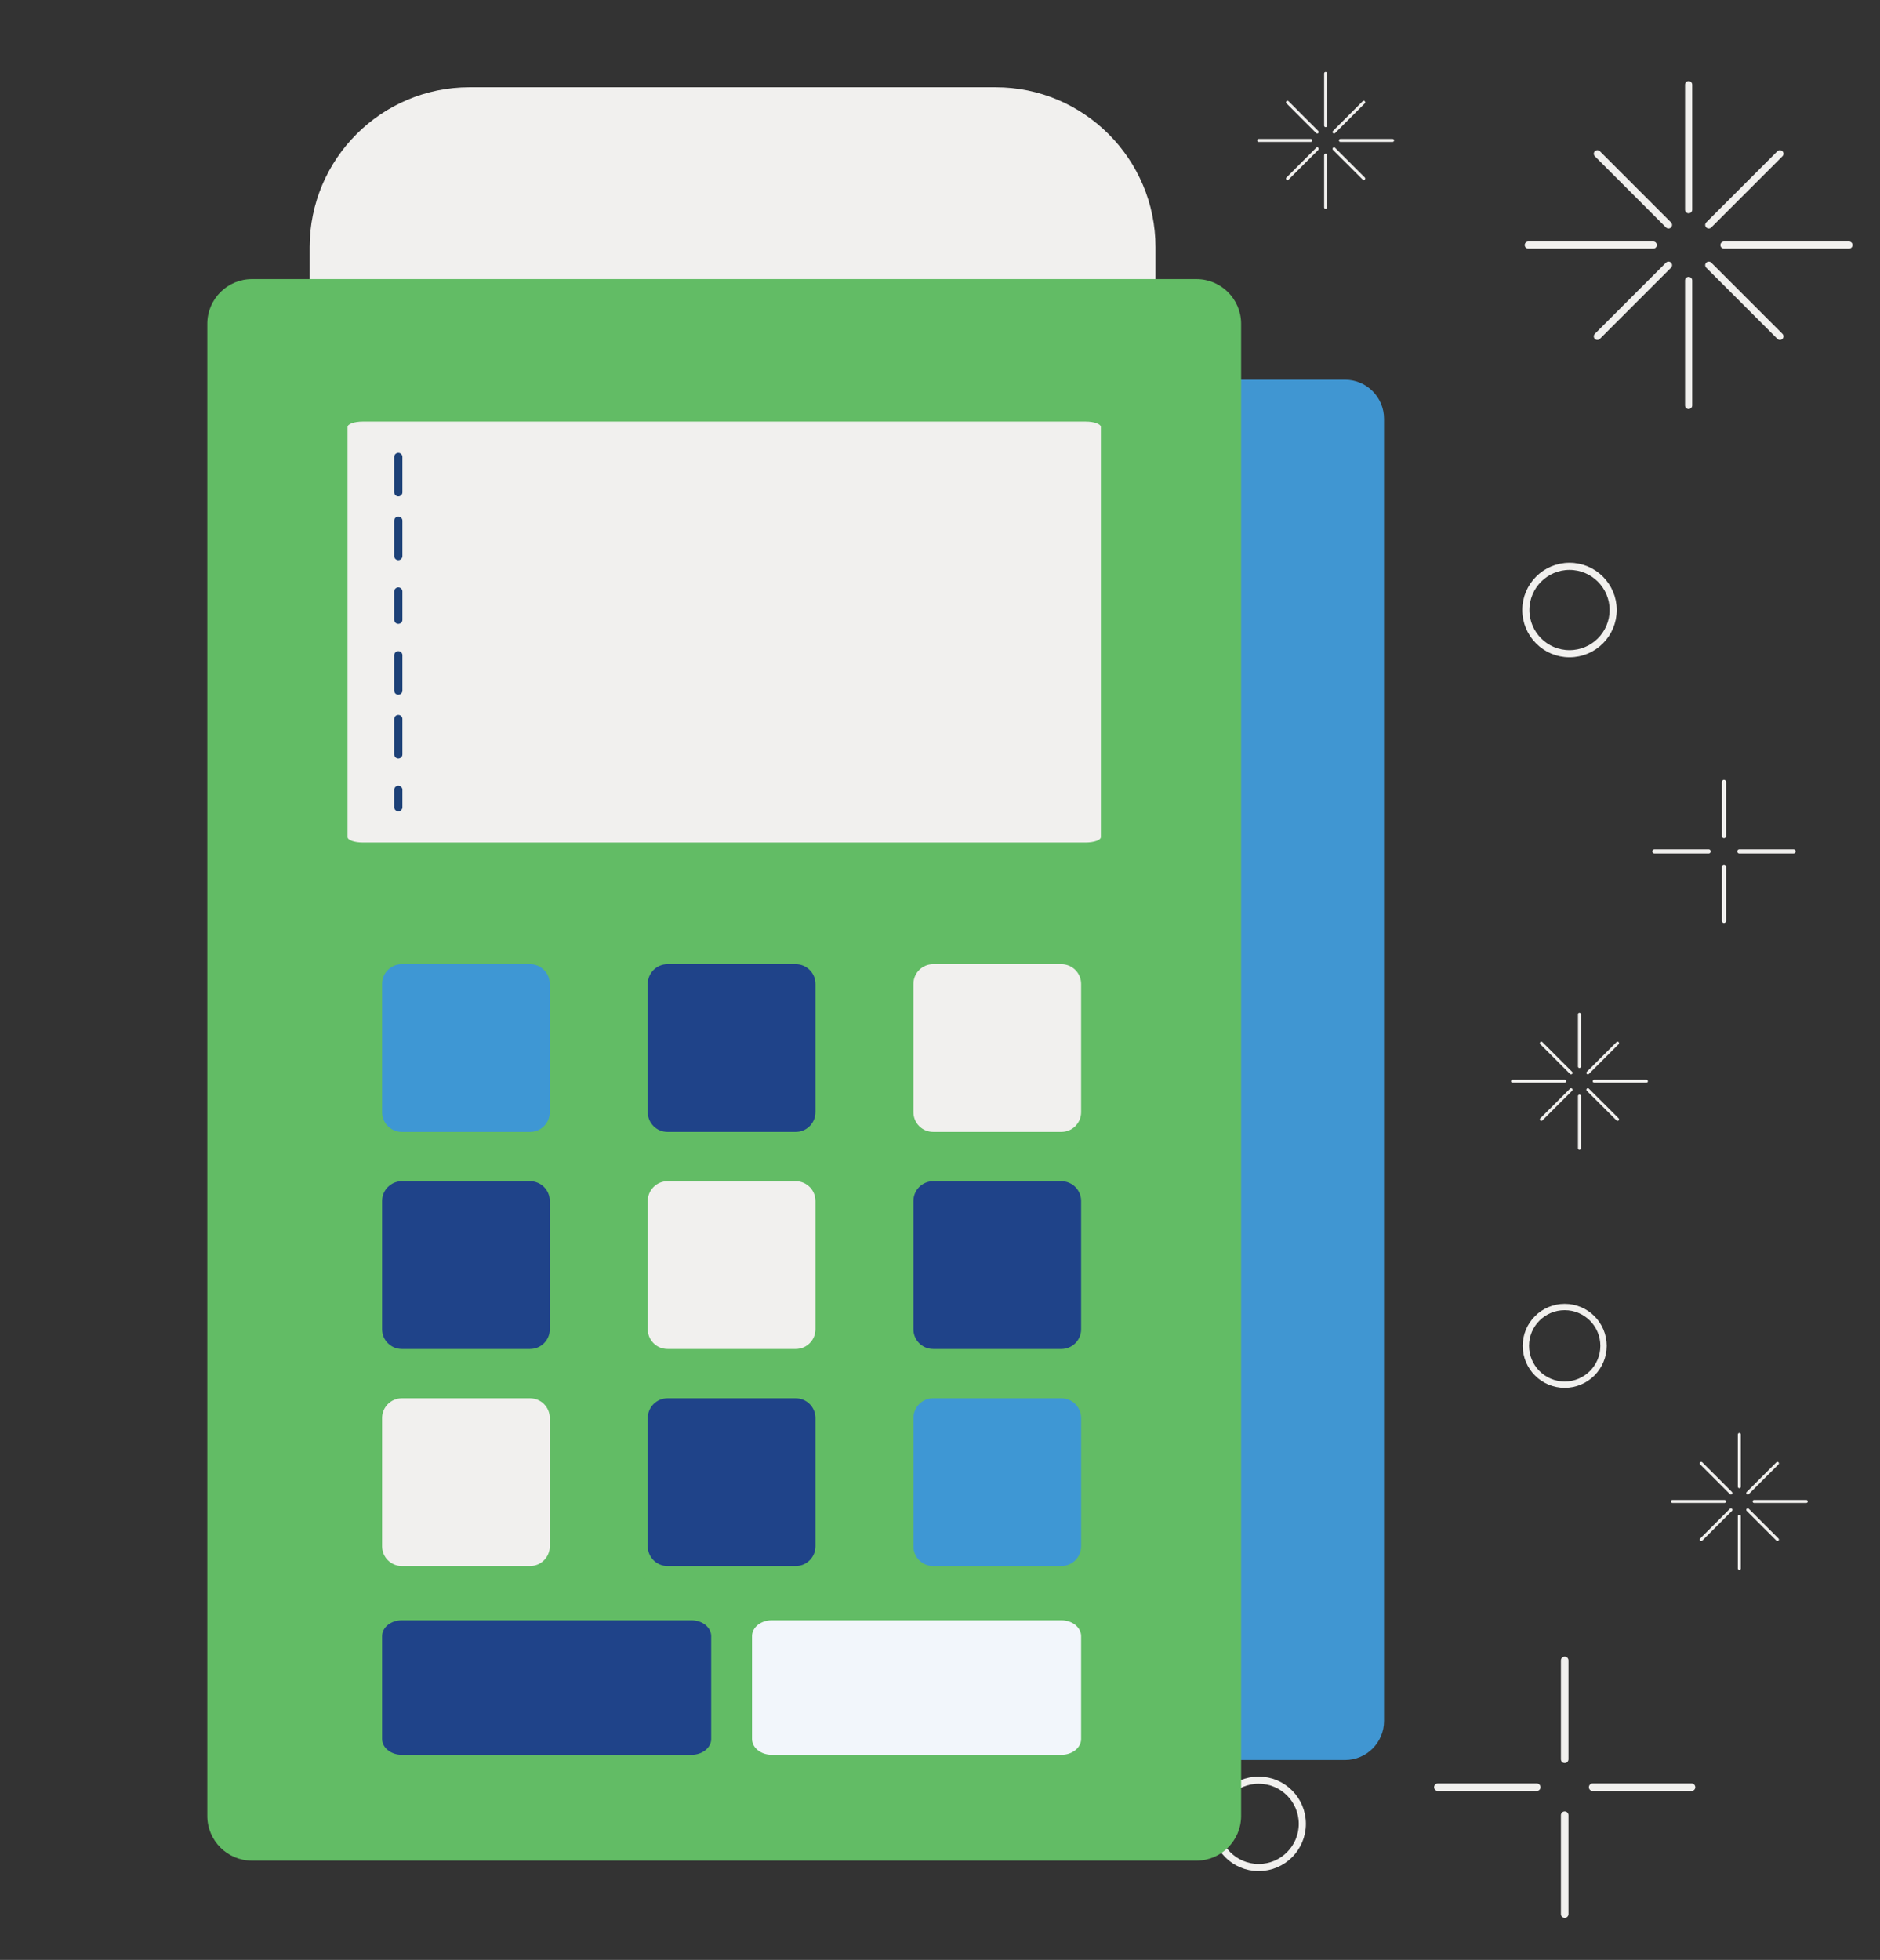 <?xml version="1.0" encoding="utf-8"?>
<!-- Generator: Adobe Illustrator 17.0.0, SVG Export Plug-In . SVG Version: 6.00 Build 0)  -->
<!DOCTYPE svg PUBLIC "-//W3C//DTD SVG 1.1//EN" "http://www.w3.org/Graphics/SVG/1.1/DTD/svg11.dtd">
<svg version="1.1" id="Layer_1" xmlns="http://www.w3.org/2000/svg" xmlns:xlink="http://www.w3.org/1999/xlink" x="0px" y="0px"
	 width="472.4px" height="492.4px" viewBox="0 0 472.4 492.4" enable-background="new 0 0 472.4 492.4" xml:space="preserve">
<rect x="0" y="0" width="472.4" height="492.4" fill="#333333" stroke="none"/>
<g>
	<g>
		
			<line fill="none" stroke="#F1F0EE" stroke-width="1.899" stroke-linecap="round" stroke-miterlimit="10" x1="393.17" y1="417.144" x2="393.17" y2="441.994"/>
		
			<line fill="none" stroke="#F1F0EE" stroke-width="1.899" stroke-linecap="round" stroke-miterlimit="10" x1="393.17" y1="456.041" x2="393.17" y2="480.891"/>
		
			<line fill="none" stroke="#F1F0EE" stroke-width="1.899" stroke-linecap="round" stroke-miterlimit="10" x1="425.039" y1="449.013" x2="400.198" y2="449.013"/>
		
			<line fill="none" stroke="#F1F0EE" stroke-width="1.899" stroke-linecap="round" stroke-miterlimit="10" x1="386.142" y1="449.013" x2="361.301" y2="449.013"/>
	</g>
	<g>
		<g>
			
				<line fill="none" stroke="#F1F0EE" stroke-width="1.792" stroke-linecap="round" stroke-miterlimit="10" x1="424.315" y1="21.276" x2="424.315" y2="52.689"/>
			
				<line fill="none" stroke="#F1F0EE" stroke-width="1.792" stroke-linecap="round" stroke-miterlimit="10" x1="424.315" y1="70.454" x2="424.315" y2="101.867"/>
			
				<line fill="none" stroke="#F1F0EE" stroke-width="1.792" stroke-linecap="round" stroke-miterlimit="10" x1="384.017" y1="61.564" x2="415.43" y2="61.564"/>
			
				<line fill="none" stroke="#F1F0EE" stroke-width="1.792" stroke-linecap="round" stroke-miterlimit="10" x1="433.197" y1="61.564" x2="464.608" y2="61.564"/>
		</g>
		<g>
			
				<line fill="none" stroke="#F1F0EE" stroke-width="1.792" stroke-linecap="round" stroke-miterlimit="10" x1="401.381" y1="38.628" x2="419.256" y2="56.511"/>
			
				<line fill="none" stroke="#F1F0EE" stroke-width="1.792" stroke-linecap="round" stroke-miterlimit="10" x1="429.373" y1="66.623" x2="447.251" y2="84.505"/>
			
				<line fill="none" stroke="#F1F0EE" stroke-width="1.792" stroke-linecap="round" stroke-miterlimit="10" x1="401.378" y1="84.505" x2="419.259" y2="66.623"/>
			
				<line fill="none" stroke="#F1F0EE" stroke-width="1.792" stroke-linecap="round" stroke-miterlimit="10" x1="429.373" y1="56.511" x2="447.251" y2="38.628"/>
		</g>
	</g>
	<g>
		<g>
			
				<line fill="none" stroke="#F1F0EE" stroke-width="0.748" stroke-linecap="round" stroke-miterlimit="10" x1="396.877" y1="254.835" x2="396.877" y2="267.951"/>
			
				<line fill="none" stroke="#F1F0EE" stroke-width="0.748" stroke-linecap="round" stroke-miterlimit="10" x1="396.877" y1="275.369" x2="396.877" y2="288.485"/>
			
				<line fill="none" stroke="#F1F0EE" stroke-width="0.748" stroke-linecap="round" stroke-miterlimit="10" x1="380.054" y1="271.655" x2="393.17" y2="271.655"/>
			
				<line fill="none" stroke="#F1F0EE" stroke-width="0.748" stroke-linecap="round" stroke-miterlimit="10" x1="400.586" y1="271.655" x2="413.704" y2="271.655"/>
		</g>
		<g>
			
				<line fill="none" stroke="#F1F0EE" stroke-width="0.748" stroke-linecap="round" stroke-miterlimit="10" x1="387.303" y1="262.079" x2="394.768" y2="269.549"/>
			
				<line fill="none" stroke="#F1F0EE" stroke-width="0.748" stroke-linecap="round" stroke-miterlimit="10" x1="398.99" y1="273.775" x2="406.458" y2="281.236"/>
			
				<line fill="none" stroke="#F1F0EE" stroke-width="0.748" stroke-linecap="round" stroke-miterlimit="10" x1="387.303" y1="281.236" x2="394.768" y2="273.775"/>
			
				<line fill="none" stroke="#F1F0EE" stroke-width="0.748" stroke-linecap="round" stroke-miterlimit="10" x1="398.99" y1="269.549" x2="406.458" y2="262.079"/>
		</g>
	</g>
	<g>
		<g>
			
				<line fill="none" stroke="#F1F0EE" stroke-width="0.748" stroke-linecap="round" stroke-miterlimit="10" x1="437.052" y1="360.393" x2="437.052" y2="373.509"/>
			
				<line fill="none" stroke="#F1F0EE" stroke-width="0.748" stroke-linecap="round" stroke-miterlimit="10" x1="437.052" y1="380.932" x2="437.052" y2="394.048"/>
			
				<line fill="none" stroke="#F1F0EE" stroke-width="0.748" stroke-linecap="round" stroke-miterlimit="10" x1="420.227" y1="377.218" x2="433.343" y2="377.218"/>
			
				<line fill="none" stroke="#F1F0EE" stroke-width="0.748" stroke-linecap="round" stroke-miterlimit="10" x1="440.761" y1="377.218" x2="453.875" y2="377.218"/>
		</g>
		<g>
			
				<line fill="none" stroke="#F1F0EE" stroke-width="0.748" stroke-linecap="round" stroke-miterlimit="10" x1="427.476" y1="367.642" x2="434.941" y2="375.112"/>
			
				<line fill="none" stroke="#F1F0EE" stroke-width="0.748" stroke-linecap="round" stroke-miterlimit="10" x1="439.165" y1="379.329" x2="446.628" y2="386.794"/>
			
				<line fill="none" stroke="#F1F0EE" stroke-width="0.748" stroke-linecap="round" stroke-miterlimit="10" x1="427.476" y1="386.799" x2="434.941" y2="379.329"/>
			
				<line fill="none" stroke="#F1F0EE" stroke-width="0.748" stroke-linecap="round" stroke-miterlimit="10" x1="439.165" y1="375.112" x2="446.628" y2="367.642"/>
		</g>
	</g>
	<g>
		<g>
			
				<line fill="none" stroke="#F1F0EE" stroke-width="0.748" stroke-linecap="round" stroke-miterlimit="10" x1="333.095" y1="18.457" x2="333.095" y2="31.573"/>
			
				<line fill="none" stroke="#F1F0EE" stroke-width="0.748" stroke-linecap="round" stroke-miterlimit="10" x1="333.095" y1="38.996" x2="333.095" y2="52.112"/>
			
				<line fill="none" stroke="#F1F0EE" stroke-width="0.748" stroke-linecap="round" stroke-miterlimit="10" x1="316.272" y1="35.287" x2="329.388" y2="35.287"/>
			
				<line fill="none" stroke="#F1F0EE" stroke-width="0.748" stroke-linecap="round" stroke-miterlimit="10" x1="336.807" y1="35.287" x2="349.923" y2="35.287"/>
		</g>
		<g>
			
				<line fill="none" stroke="#F1F0EE" stroke-width="0.748" stroke-linecap="round" stroke-miterlimit="10" x1="323.521" y1="25.706" x2="330.987" y2="33.176"/>
			
				<line fill="none" stroke="#F1F0EE" stroke-width="0.748" stroke-linecap="round" stroke-miterlimit="10" x1="335.208" y1="37.398" x2="342.674" y2="44.858"/>
			
				<line fill="none" stroke="#F1F0EE" stroke-width="0.748" stroke-linecap="round" stroke-miterlimit="10" x1="323.521" y1="44.863" x2="330.987" y2="37.398"/>
			
				<line fill="none" stroke="#F1F0EE" stroke-width="0.748" stroke-linecap="round" stroke-miterlimit="10" x1="335.208" y1="33.176" x2="342.674" y2="25.706"/>
		</g>
	</g>
	<path fill="none" stroke="#F1F0EE" stroke-width="1.792" stroke-linecap="round" stroke-miterlimit="10" d="M383.406,153.259
		c0,6.069,4.913,10.977,10.972,10.977c6.062,0,10.975-4.908,10.975-10.977c0-6.055-4.913-10.972-10.975-10.972
		C388.319,142.286,383.406,147.204,383.406,153.259z"/>
	<path fill="none" stroke="#F1F0EE" stroke-width="1.792" stroke-linecap="round" stroke-miterlimit="10" d="M305.295,458.217
		c0,6.064,4.915,10.977,10.977,10.977c6.06,0,10.972-4.913,10.972-10.977c0-6.06-4.913-10.972-10.972-10.972
		C310.21,447.245,305.295,452.158,305.295,458.217z"/>
	<g>
		
			<line fill="none" stroke="#F1F0EE" stroke-width="1.041" stroke-linecap="round" stroke-miterlimit="10" x1="433.197" y1="196.429" x2="433.197" y2="210.052"/>
		
			<line fill="none" stroke="#F1F0EE" stroke-width="1.041" stroke-linecap="round" stroke-miterlimit="10" x1="433.197" y1="217.758" x2="433.197" y2="231.386"/>
		
			<line fill="none" stroke="#F1F0EE" stroke-width="1.041" stroke-linecap="round" stroke-miterlimit="10" x1="415.721" y1="213.903" x2="429.345" y2="213.903"/>
		
			<line fill="none" stroke="#F1F0EE" stroke-width="1.041" stroke-linecap="round" stroke-miterlimit="10" x1="437.052" y1="213.903" x2="450.676" y2="213.903"/>
	</g>
	<path fill="none" stroke="#F1F0EE" stroke-width="1.593" stroke-linecap="round" stroke-miterlimit="10" d="M402.929,338.119
		c0,5.392-4.37,9.764-9.759,9.764c-5.39,0-9.757-4.372-9.757-9.764c0-5.383,4.367-9.75,9.757-9.75
		C398.56,328.369,402.929,332.736,402.929,338.119z"/>
</g>
<g>
	<g>
		<g>
			<path fill="#F1F0EE" d="M117.976,168.109c-20.642,0-37.436-16.794-37.436-37.437v-68.58c0-20.642,16.794-37.437,37.436-37.437
				H250.18c20.642,0,37.436,16.795,37.436,37.437v68.579c0,20.642-16.793,37.437-37.436,37.437L117.976,168.109L117.976,168.109z"/>
			<path fill="#F1F0EE" d="M250.18,27.389c19.166,0,34.702,15.537,34.702,34.703v68.579c0,19.166-15.536,34.703-34.702,34.703
				H117.976c-19.164,0-34.702-15.537-34.702-34.703V62.092c0-19.166,15.538-34.703,34.702-34.703H250.18 M250.18,21.922H117.976
				c-22.149,0-40.168,18.022-40.168,40.171v68.579c0,22.149,18.019,40.171,40.168,40.171H250.18
				c22.149,0,40.168-18.022,40.168-40.171v-68.58C290.348,39.943,272.329,21.922,250.18,21.922L250.18,21.922z"/>
		</g>
		<g>
			<path fill="#4096D2" d="M271.661,439.448c-1.509,0-2.734-1.224-2.734-2.734V100.865c0-1.509,1.225-2.734,2.734-2.734h66.318
				c3.893,0,7.061,3.166,7.061,7.059v327.195c0,3.895-3.168,7.063-7.061,7.063H271.661z"/>
			<path fill="#4096D2" d="M337.98,100.865c2.392,0,4.327,1.937,4.327,4.325v327.195c0,2.393-1.936,4.33-4.327,4.33h-66.318v-335.85
				H337.98 M337.98,95.398h-66.318c-3.019,0-5.466,2.449-5.466,5.467v335.849c0,3.018,2.447,5.467,5.466,5.467h66.318
				c5.4,0,9.793-4.396,9.793-9.797V105.19C347.773,99.791,343.38,95.398,337.98,95.398L337.98,95.398z"/>
		</g>
		<g>
			<path fill="#62BC65" d="M63.312,464.329c-4.461,0-8.09-3.629-8.09-8.091V81.342c0-4.461,3.629-8.091,8.09-8.091h237.331
				c4.46,0,8.09,3.629,8.09,8.091v374.896c0,4.461-3.629,8.091-8.09,8.091H63.312z"/>
			<path fill="#62BC65" d="M300.643,76.382c2.738,0,4.957,2.224,4.957,4.96v374.896c0,2.736-2.219,4.96-4.957,4.96H63.312
				c-2.738,0-4.959-2.224-4.959-4.96V81.342c0-2.736,2.22-4.96,4.959-4.96H300.643 M300.643,70.118H63.312
				c-6.188,0-11.221,5.035-11.221,11.224v374.896c0,6.189,5.034,11.224,11.221,11.224h237.331c6.187,0,11.222-5.035,11.222-11.224
				V81.342C311.865,75.153,306.83,70.118,300.643,70.118L300.643,70.118z"/>
		</g>
		<path fill="#F1F0EE" d="M276.62,210.311c0,0.752-1.701,1.363-3.797,1.363H91.131c-2.097,0-3.796-0.611-3.796-1.363V107.268
			c0-0.752,1.699-1.359,3.796-1.359h181.692c2.096,0,3.797,0.607,3.797,1.359V210.311z"/>
		<g>
			<path fill="#3E97D4" d="M100.968,286.856c-4.099,0-7.433-3.333-7.433-7.43v-32.23c0-4.097,3.334-7.43,7.433-7.43h32.226
				c4.098,0,7.432,3.333,7.432,7.43v32.23c0,4.097-3.334,7.43-7.432,7.43H100.968z"/>
			<path fill="#62BC65" d="M133.194,242.241c2.738,0,4.956,2.219,4.956,4.955v32.23c0,2.736-2.218,4.955-4.956,4.955h-32.226
				c-2.737,0-4.957-2.219-4.957-4.955v-32.23c0-2.736,2.22-4.955,4.957-4.955L133.194,242.241 M133.194,237.288h-32.226
				c-5.465,0-9.91,4.445-9.91,9.907v32.23c0,5.463,4.445,9.908,9.91,9.908h32.226c5.464,0,9.909-4.445,9.909-9.908v-32.23
				C143.102,241.733,138.657,237.288,133.194,237.288L133.194,237.288z"/>
		</g>
		<g>
			<path fill="#1F4389" d="M167.723,286.856c-4.098,0-7.432-3.333-7.432-7.43v-32.23c0-4.097,3.334-7.43,7.432-7.43h32.226
				c4.099,0,7.434,3.333,7.434,7.43v32.23c0,4.097-3.334,7.43-7.434,7.43H167.723z"/>
			<path fill="#62BC65" d="M199.949,242.241c2.738,0,4.957,2.219,4.957,4.955v32.23c0,2.736-2.219,4.955-4.957,4.955h-32.226
				c-2.736,0-4.956-2.219-4.956-4.955v-32.23c0-2.736,2.22-4.955,4.956-4.955L199.949,242.241 M199.949,237.288h-32.226
				c-5.464,0-9.909,4.445-9.909,9.907v32.23c0,5.463,4.445,9.908,9.909,9.908h32.226c5.465,0,9.91-4.445,9.91-9.908v-32.23
				C209.859,241.733,205.414,237.288,199.949,237.288L199.949,237.288z"/>
		</g>
		<g>
			<path fill="#F1F0EE" d="M234.481,286.856c-4.101,0-7.436-3.333-7.436-7.43v-32.23c0-4.097,3.335-7.43,7.436-7.43h32.224
				c4.099,0,7.433,3.333,7.433,7.43v32.23c0,4.097-3.334,7.43-7.433,7.43H234.481z"/>
			<path fill="#62BC65" d="M266.704,242.241c2.738,0,4.957,2.219,4.957,4.955v32.23c0,2.736-2.219,4.955-4.957,4.955H234.48
				c-2.738,0-4.96-2.219-4.96-4.955v-32.23c0-2.736,2.221-4.955,4.96-4.955L266.704,242.241 M266.704,237.288H234.48
				c-5.465,0-9.912,4.445-9.912,9.907v32.23c0,5.463,4.447,9.908,9.912,9.908h32.224c5.465,0,9.91-4.445,9.91-9.908v-32.23
				C276.614,241.733,272.169,237.288,266.704,237.288L266.704,237.288z"/>
		</g>
		<g>
			<path fill="#1F4389" d="M100.968,341.389c-4.099,0-7.433-3.335-7.433-7.435v-32.221c0-4.099,3.334-7.435,7.433-7.435h32.226
				c4.098,0,7.432,3.335,7.432,7.435v32.221c0,4.1-3.334,7.435-7.432,7.435H100.968z"/>
			<path fill="#62BC65" d="M133.194,296.773c2.738,0,4.956,2.219,4.956,4.96v32.221c0,2.741-2.218,4.96-4.956,4.96h-32.226
				c-2.737,0-4.957-2.219-4.957-4.96v-32.221c0-2.741,2.22-4.96,4.957-4.96H133.194 M133.194,291.821h-32.226
				c-5.465,0-9.91,4.447-9.91,9.912v32.221c0,5.465,4.445,9.912,9.91,9.912h32.226c5.464,0,9.909-4.447,9.909-9.912v-32.221
				C143.102,296.268,138.657,291.821,133.194,291.821L133.194,291.821z"/>
		</g>
		<g>
			<path fill="#F1F0EE" d="M167.723,341.389c-4.098,0-7.432-3.335-7.432-7.435v-32.221c0-4.099,3.334-7.435,7.432-7.435h32.226
				c4.099,0,7.434,3.335,7.434,7.435v32.221c0,4.1-3.334,7.435-7.434,7.435H167.723z"/>
			<path fill="#62BC65" d="M199.949,296.773c2.738,0,4.957,2.219,4.957,4.96v32.221c0,2.741-2.219,4.96-4.957,4.96h-32.226
				c-2.736,0-4.956-2.219-4.956-4.96v-32.221c0-2.741,2.22-4.96,4.956-4.96H199.949 M199.949,291.821h-32.226
				c-5.464,0-9.909,4.447-9.909,9.912v32.221c0,5.465,4.445,9.912,9.909,9.912h32.226c5.465,0,9.91-4.447,9.91-9.912v-32.221
				C209.859,296.268,205.414,291.821,199.949,291.821L199.949,291.821z"/>
		</g>
		<g>
			<path fill="#1F4389" d="M234.481,341.389c-4.101,0-7.436-3.335-7.436-7.435v-32.221c0-4.099,3.335-7.435,7.436-7.435h32.224
				c4.099,0,7.433,3.335,7.433,7.435v32.221c0,4.1-3.334,7.435-7.433,7.435H234.481z"/>
			<path fill="#62BC65" d="M266.704,296.773c2.738,0,4.957,2.219,4.957,4.96v32.221c0,2.741-2.219,4.96-4.957,4.96H234.48
				c-2.738,0-4.96-2.219-4.96-4.96v-32.221c0-2.741,2.221-4.96,4.96-4.96H266.704 M266.704,291.821H234.48
				c-5.465,0-9.912,4.447-9.912,9.912v32.221c0,5.465,4.447,9.912,9.912,9.912h32.224c5.465,0,9.91-4.447,9.91-9.912v-32.221
				C276.614,296.268,272.169,291.821,266.704,291.821L266.704,291.821z"/>
		</g>
		<g>
			<path fill="#F1F0EE" d="M100.968,395.921c-4.099,0-7.433-3.336-7.433-7.435v-32.221c0-4.099,3.334-7.435,7.433-7.435h32.226
				c4.098,0,7.432,3.336,7.432,7.435v32.221c0,4.099-3.334,7.435-7.432,7.435H100.968z"/>
			<path fill="#62BC65" d="M133.194,351.306c2.738,0,4.956,2.224,4.956,4.96v32.221c0,2.741-2.218,4.96-4.956,4.96h-32.226
				c-2.737,0-4.957-2.219-4.957-4.96v-32.221c0-2.736,2.22-4.96,4.957-4.96H133.194 M133.194,346.353h-32.226
				c-5.465,0-9.91,4.447-9.91,9.912v32.221c0,5.465,4.445,9.912,9.91,9.912h32.226c5.464,0,9.909-4.447,9.909-9.912v-32.221
				C143.102,350.8,138.657,346.353,133.194,346.353L133.194,346.353z"/>
		</g>
		<g>
			<path fill="#1F4389" d="M100.968,443.092c-3.956,0-7.175-2.778-7.175-6.194v-25.842c0-3.415,3.219-6.194,7.175-6.194h72.782
				c3.956,0,7.175,2.778,7.175,6.194v25.842c0,3.415-3.219,6.194-7.175,6.194H100.968z"/>
			<path fill="#62BC65" d="M173.75,407.079c2.738,0,4.957,1.782,4.957,3.977v25.842c0,2.2-2.219,3.977-4.957,3.977h-72.782
				c-2.737,0-4.957-1.777-4.957-3.977v-25.842c0-2.195,2.22-3.977,4.957-3.977H173.75 M173.75,402.644h-72.782
				c-5.178,0-9.393,3.775-9.393,8.413v25.842c0,4.637,4.215,8.413,9.393,8.413h72.782c5.178,0,9.393-3.775,9.393-8.413v-25.842
				C183.143,406.419,178.928,402.644,173.75,402.644L173.75,402.644z"/>
		</g>
		<g>
			<path fill="#F2F6FB" d="M193.923,443.092c-3.957,0-7.176-2.778-7.176-6.194v-25.842c0-3.415,3.219-6.194,7.176-6.194h72.781
				c3.956,0,7.175,2.778,7.175,6.194v25.842c0,3.415-3.219,6.194-7.175,6.194H193.923z"/>
			<path fill="#62BC65" d="M266.704,407.079c2.738,0,4.957,1.782,4.957,3.977v25.842c0,2.2-2.219,3.977-4.957,3.977h-72.781
				c-2.738,0-4.959-1.777-4.959-3.977v-25.842c0-2.195,2.22-3.977,4.959-3.977H266.704 M266.704,402.644h-72.781
				c-5.18,0-9.394,3.775-9.394,8.413v25.842c0,4.637,4.215,8.413,9.394,8.413h72.781c5.178,0,9.393-3.775,9.393-8.413v-25.842
				C276.097,406.419,271.882,402.644,266.704,402.644L266.704,402.644z"/>
		</g>
		<g>
			<path fill="#1F4389" d="M167.723,395.921c-4.098,0-7.432-3.336-7.432-7.435v-32.221c0-4.099,3.334-7.435,7.432-7.435h32.226
				c4.099,0,7.434,3.336,7.434,7.435v32.221c0,4.099-3.334,7.435-7.434,7.435H167.723z"/>
			<path fill="#62BC65" d="M199.949,351.306c2.738,0,4.957,2.224,4.957,4.96v32.221c0,2.741-2.219,4.96-4.957,4.96h-32.226
				c-2.736,0-4.956-2.219-4.956-4.96v-32.221c0-2.736,2.22-4.96,4.956-4.96H199.949 M199.949,346.353h-32.226
				c-5.464,0-9.909,4.447-9.909,9.912v32.221c0,5.465,4.445,9.912,9.909,9.912h32.226c5.465,0,9.91-4.447,9.91-9.912v-32.221
				C209.859,350.8,205.414,346.353,199.949,346.353L199.949,346.353z"/>
		</g>
		<g>
			<path fill="#3E97D4" d="M234.481,395.921c-4.101,0-7.436-3.336-7.436-7.435v-32.221c0-4.099,3.335-7.435,7.436-7.435h32.224
				c4.099,0,7.433,3.336,7.433,7.435v32.221c0,4.099-3.334,7.435-7.433,7.435H234.481z"/>
			<path fill="#62BC65" d="M266.704,351.306c2.738,0,4.957,2.224,4.957,4.96v32.221c0,2.741-2.219,4.96-4.957,4.96H234.48
				c-2.738,0-4.96-2.219-4.96-4.96v-32.221c0-2.736,2.221-4.96,4.96-4.96H266.704 M266.704,346.353H234.48
				c-5.465,0-9.912,4.447-9.912,9.912v32.221c0,5.465,4.447,9.912,9.912,9.912h32.224c5.465,0,9.91-4.447,9.91-9.912v-32.221
				C276.614,350.8,272.169,346.353,266.704,346.353L266.704,346.353z"/>
		</g>
	</g>
	
		<line fill="none" stroke="#1D4177" stroke-width="2.06" stroke-linecap="round" stroke-linejoin="round" stroke-miterlimit="10" stroke-dasharray="8.897,7.118,8.897" x1="100.086" y1="114.795" x2="100.086" y2="202.789"/>
</g>
</svg>
